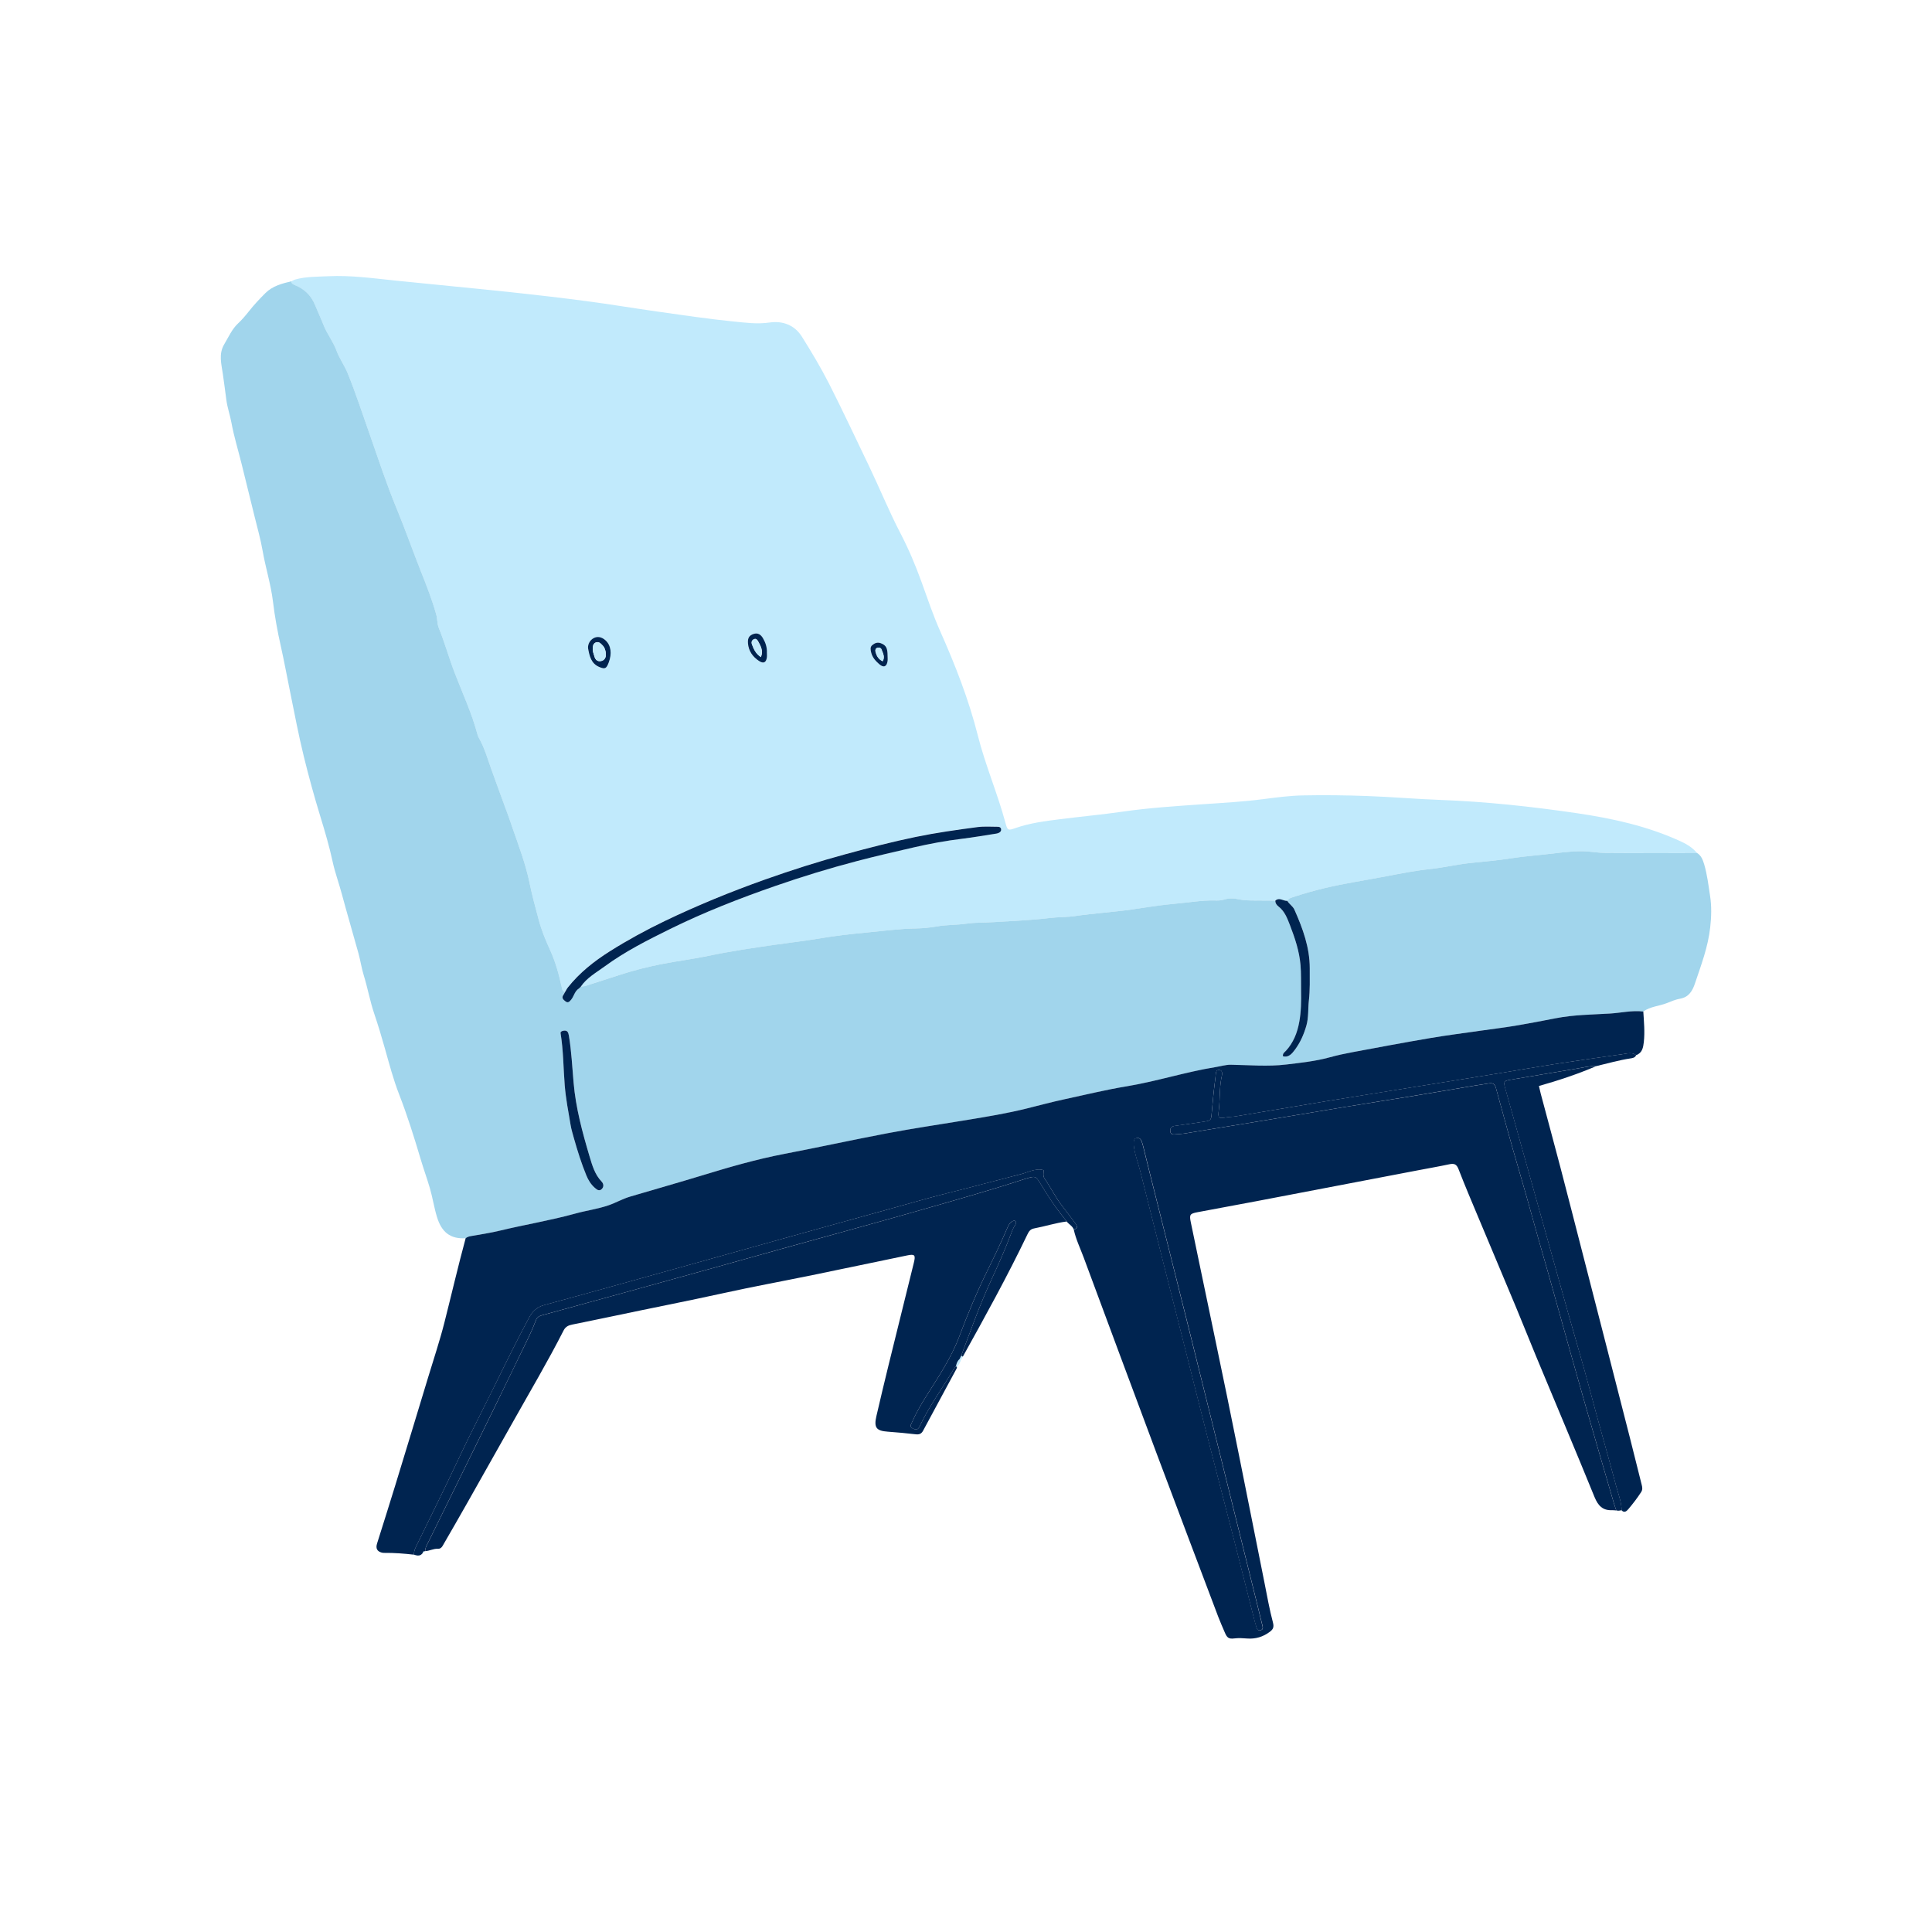 <svg width="70" height="70" viewBox="0 0 70 70" fill="none" xmlns="http://www.w3.org/2000/svg">
<mask id="mask0_163_3379" style="mask-type:alpha" maskUnits="userSpaceOnUse" x="0" y="0" width="70" height="70">
<rect width="70" height="70" fill="#D9D9D9"/>
</mask>
<g mask="url(#mask0_163_3379)">
<path d="M61.486 30.905C61.321 30.707 61.108 30.58 60.88 30.477C59.684 29.929 58.416 29.652 57.131 29.463C55.486 29.222 53.835 29.044 52.172 28.982C51.291 28.95 50.412 28.872 49.53 28.841C48.755 28.813 47.98 28.803 47.206 28.819C46.729 28.829 46.253 28.891 45.78 28.953C45.038 29.05 44.293 29.09 43.549 29.141C42.587 29.208 41.623 29.27 40.666 29.409C39.916 29.517 39.162 29.585 38.41 29.681C37.864 29.75 37.318 29.818 36.792 30.003C36.514 30.099 36.505 30.093 36.424 29.793C36.136 28.73 35.698 27.718 35.429 26.65C35.099 25.342 34.61 24.096 34.065 22.869C33.808 22.291 33.606 21.688 33.391 21.092C33.172 20.484 32.921 19.89 32.624 19.32C32.209 18.523 31.872 17.69 31.484 16.882C31.004 15.884 30.535 14.88 30.034 13.893C29.737 13.312 29.4 12.749 29.053 12.196C28.786 11.772 28.354 11.618 27.886 11.685C27.435 11.751 26.993 11.69 26.555 11.646C25.637 11.554 24.723 11.416 23.808 11.287C22.956 11.167 22.107 11.023 21.253 10.911C20.326 10.789 19.398 10.681 18.468 10.582C17.095 10.437 15.72 10.31 14.347 10.168C13.532 10.085 12.718 9.968 11.897 10.008C11.495 10.028 11.088 10.017 10.693 10.128C10.645 10.142 10.601 10.173 10.555 10.196C10.558 10.269 10.599 10.298 10.666 10.325C11.017 10.464 11.271 10.7 11.418 11.065C11.511 11.298 11.621 11.527 11.712 11.759C11.842 12.095 12.069 12.375 12.193 12.712C12.298 12.997 12.483 13.249 12.595 13.524C12.891 14.255 13.136 15.007 13.398 15.751C13.713 16.644 14.005 17.545 14.367 18.421C14.676 19.168 14.943 19.934 15.241 20.685C15.448 21.203 15.649 21.722 15.803 22.26C15.851 22.425 15.834 22.598 15.898 22.756C16.116 23.289 16.266 23.845 16.473 24.383C16.759 25.125 17.097 25.849 17.302 26.623C17.313 26.664 17.329 26.704 17.35 26.74C17.556 27.097 17.664 27.498 17.805 27.881C18.006 28.434 18.201 28.99 18.408 29.542C18.463 29.689 18.512 29.84 18.564 29.988C18.797 30.655 19.048 31.314 19.191 32.011C19.281 32.455 19.401 32.894 19.518 33.331C19.62 33.709 19.769 34.073 19.931 34.427C20.132 34.862 20.253 35.318 20.354 35.783C20.371 35.861 20.376 35.93 20.472 35.937C20.504 35.883 20.532 35.824 20.57 35.775C20.995 35.241 21.52 34.826 22.087 34.468C22.731 34.061 23.396 33.697 24.083 33.368C25.268 32.798 26.481 32.302 27.717 31.864C28.687 31.52 29.666 31.208 30.66 30.938C31.492 30.712 32.324 30.497 33.168 30.322C33.91 30.169 34.658 30.064 35.408 29.966C35.654 29.934 35.906 29.955 36.156 29.954C36.211 29.954 36.26 29.98 36.268 30.042C36.276 30.1 36.241 30.143 36.193 30.169C36.166 30.183 36.134 30.194 36.105 30.198C35.685 30.264 35.266 30.337 34.844 30.389C34.267 30.459 33.696 30.564 33.131 30.693C32.434 30.854 31.736 31.015 31.043 31.197C30.047 31.457 29.064 31.759 28.093 32.096C26.796 32.546 25.516 33.045 24.281 33.654C23.457 34.059 22.637 34.473 21.893 35.02C21.592 35.241 21.257 35.425 21.037 35.747C21.098 35.739 21.161 35.739 21.219 35.721C21.624 35.592 22.028 35.46 22.432 35.329C22.946 35.163 23.469 35.029 23.997 34.926C24.544 34.821 25.099 34.751 25.646 34.637C26.477 34.464 27.314 34.341 28.153 34.222C28.654 34.151 29.158 34.092 29.656 34.008C30.228 33.911 30.803 33.844 31.377 33.79C31.983 33.733 32.59 33.649 33.202 33.64C33.448 33.636 33.7 33.61 33.942 33.567C34.301 33.505 34.663 33.518 35.023 33.466C35.36 33.418 35.705 33.432 36.045 33.41C36.706 33.365 37.369 33.343 38.027 33.263C38.336 33.224 38.65 33.236 38.955 33.191C39.63 33.09 40.312 33.052 40.986 32.956C41.528 32.88 42.068 32.788 42.615 32.74C43.078 32.7 43.538 32.616 44.005 32.627C44.119 32.63 44.232 32.63 44.345 32.595C44.517 32.541 44.701 32.544 44.87 32.582C45.067 32.627 45.261 32.625 45.458 32.628C45.708 32.631 45.958 32.631 46.207 32.632C46.354 32.502 46.496 32.652 46.641 32.641C46.677 32.566 46.748 32.539 46.815 32.517C47.199 32.388 47.586 32.276 47.98 32.183C48.704 32.011 49.438 31.899 50.168 31.761C50.705 31.659 51.243 31.548 51.786 31.492C52.3 31.439 52.801 31.317 53.317 31.264C53.787 31.216 54.261 31.176 54.73 31.103C55.148 31.037 55.571 31.004 55.991 30.956C56.423 30.908 56.85 30.846 57.286 30.843C57.577 30.84 57.864 30.901 58.151 30.903C59.263 30.912 60.375 30.907 61.486 30.906V30.905ZM21.303 23.48C21.297 23.33 21.38 23.189 21.513 23.119C21.65 23.048 21.802 23.078 21.939 23.204C22.136 23.384 22.178 23.682 22.052 24.011C21.969 24.229 21.918 24.253 21.719 24.172C21.412 24.047 21.356 23.766 21.303 23.481V23.48ZM27.783 23.636C27.783 23.699 27.792 23.764 27.781 23.825C27.752 24.01 27.659 24.053 27.499 23.949C27.271 23.801 27.12 23.592 27.097 23.309C27.081 23.117 27.143 23.021 27.304 22.968C27.461 22.917 27.57 23.001 27.641 23.124C27.731 23.28 27.789 23.45 27.784 23.635L27.783 23.636ZM32.158 23.764C32.158 23.827 32.166 23.892 32.157 23.953C32.128 24.156 32.015 24.201 31.86 24.066C31.726 23.95 31.605 23.822 31.563 23.635C31.54 23.537 31.519 23.442 31.603 23.372C31.693 23.298 31.794 23.255 31.918 23.306C32.104 23.381 32.157 23.471 32.158 23.764Z" fill="#C1EAFC"/>
<path d="M46.209 32.631C45.959 32.63 45.709 32.631 45.46 32.627C45.263 32.624 45.069 32.626 44.872 32.581C44.703 32.542 44.519 32.539 44.347 32.594C44.234 32.63 44.12 32.629 44.007 32.626C43.54 32.615 43.079 32.7 42.617 32.739C42.07 32.786 41.529 32.877 40.988 32.955C40.312 33.051 39.632 33.089 38.957 33.19C38.653 33.235 38.339 33.223 38.029 33.261C37.371 33.342 36.708 33.364 36.047 33.408C35.706 33.432 35.361 33.417 35.025 33.465C34.665 33.517 34.304 33.503 33.944 33.566C33.702 33.608 33.45 33.635 33.204 33.639C32.592 33.648 31.985 33.731 31.379 33.789C30.805 33.843 30.23 33.91 29.658 34.007C29.16 34.09 28.657 34.15 28.155 34.22C27.316 34.339 26.478 34.462 25.648 34.636C25.101 34.75 24.547 34.819 23.999 34.925C23.471 35.028 22.948 35.161 22.434 35.328C22.03 35.459 21.626 35.592 21.221 35.72C21.163 35.738 21.1 35.738 21.039 35.746L21.043 35.744C21.019 35.766 20.996 35.789 20.972 35.812C20.817 35.903 20.796 36.092 20.688 36.22C20.624 36.296 20.572 36.346 20.485 36.277C20.411 36.22 20.33 36.156 20.411 36.042C20.435 36.009 20.452 35.97 20.473 35.934C20.377 35.926 20.372 35.857 20.355 35.779C20.254 35.315 20.132 34.86 19.932 34.424C19.769 34.07 19.621 33.707 19.519 33.328C19.402 32.89 19.282 32.452 19.191 32.008C19.049 31.311 18.797 30.652 18.565 29.985C18.513 29.836 18.465 29.686 18.409 29.538C18.202 28.987 18.007 28.43 17.805 27.878C17.665 27.494 17.557 27.095 17.351 26.737C17.33 26.701 17.314 26.66 17.303 26.62C17.098 25.846 16.76 25.122 16.474 24.379C16.267 23.842 16.116 23.285 15.899 22.753C15.835 22.596 15.852 22.422 15.804 22.257C15.651 21.718 15.449 21.2 15.242 20.682C14.944 19.929 14.677 19.165 14.368 18.418C14.005 17.541 13.713 16.641 13.399 15.748C13.137 15.003 12.892 14.251 12.596 13.521C12.484 13.245 12.299 12.994 12.194 12.708C12.07 12.371 11.843 12.092 11.713 11.755C11.623 11.524 11.513 11.295 11.419 11.062C11.273 10.697 11.017 10.46 10.667 10.322C10.6 10.294 10.559 10.267 10.556 10.192C10.215 10.273 9.874 10.362 9.615 10.62C9.408 10.826 9.208 11.04 9.026 11.269C8.901 11.427 8.773 11.58 8.629 11.714C8.401 11.928 8.283 12.209 8.127 12.469C7.913 12.825 8.023 13.189 8.074 13.55C8.117 13.863 8.162 14.175 8.201 14.489C8.237 14.768 8.334 15.035 8.385 15.314C8.477 15.817 8.63 16.308 8.753 16.805C8.91 17.438 9.064 18.071 9.221 18.703C9.322 19.118 9.442 19.534 9.514 19.949C9.621 20.571 9.815 21.171 9.891 21.802C9.956 22.34 10.054 22.88 10.174 23.41C10.3 23.972 10.403 24.539 10.518 25.102C10.675 25.873 10.82 26.646 11.008 27.409C11.188 28.144 11.389 28.873 11.611 29.598C11.773 30.127 11.932 30.664 12.05 31.211C12.135 31.608 12.279 31.994 12.384 32.388C12.577 33.108 12.79 33.823 12.988 34.542C13.06 34.804 13.099 35.078 13.179 35.336C13.322 35.797 13.405 36.275 13.561 36.733C13.702 37.149 13.828 37.569 13.947 37.993C14.103 38.547 14.25 39.108 14.46 39.648C14.76 40.42 15.007 41.209 15.243 42.005C15.347 42.356 15.474 42.702 15.577 43.056C15.677 43.4 15.728 43.755 15.834 44.099C16.001 44.645 16.317 44.897 16.87 44.864C16.929 44.818 16.997 44.799 17.071 44.786C17.418 44.725 17.768 44.672 18.111 44.591C19.018 44.372 19.941 44.221 20.843 43.972C21.243 43.861 21.655 43.807 22.05 43.671C22.314 43.58 22.556 43.438 22.823 43.359C23.708 43.097 24.596 42.846 25.479 42.577C26.442 42.282 27.411 42.003 28.399 41.813C29.651 41.574 30.897 41.3 32.149 41.062C33.097 40.883 34.051 40.743 35.002 40.586C35.739 40.465 36.476 40.344 37.201 40.164C37.654 40.051 38.107 39.929 38.563 39.831C39.313 39.671 40.058 39.486 40.816 39.362C41.9 39.185 42.952 38.841 44.038 38.665C44.222 38.636 44.407 38.578 44.59 38.581C45.261 38.59 45.929 38.653 46.604 38.572C47.129 38.508 47.653 38.455 48.166 38.313C48.446 38.237 48.731 38.175 49.016 38.122C49.954 37.947 50.892 37.772 51.832 37.611C52.446 37.508 53.063 37.43 53.679 37.341C54.08 37.284 54.48 37.236 54.879 37.17C55.379 37.086 55.879 36.99 56.378 36.894C57.022 36.769 57.677 36.764 58.327 36.725C58.73 36.701 59.13 36.602 59.537 36.651C59.797 36.463 60.119 36.455 60.405 36.34C60.557 36.278 60.715 36.212 60.876 36.184C61.19 36.129 61.322 35.897 61.409 35.639C61.634 34.971 61.886 34.311 61.964 33.601C62.006 33.223 62.019 32.845 61.96 32.465C61.901 32.078 61.856 31.691 61.745 31.314C61.695 31.149 61.638 30.998 61.487 30.905C60.376 30.905 59.264 30.911 58.152 30.902C57.864 30.9 57.578 30.839 57.287 30.841C56.851 30.844 56.423 30.907 55.992 30.955C55.571 31.002 55.149 31.036 54.731 31.101C54.262 31.175 53.788 31.215 53.318 31.263C52.803 31.315 52.301 31.437 51.787 31.491C51.245 31.547 50.706 31.658 50.169 31.76C49.439 31.898 48.704 32.009 47.981 32.181C47.588 32.275 47.2 32.387 46.816 32.515C46.749 32.537 46.678 32.565 46.642 32.639C46.711 32.759 46.84 32.826 46.898 32.956C47.2 33.633 47.455 34.324 47.455 35.084C47.455 35.474 47.468 35.867 47.424 36.252C47.389 36.556 47.419 36.864 47.332 37.165C47.239 37.484 47.108 37.782 46.909 38.043C46.808 38.176 46.691 38.324 46.484 38.27C46.468 38.159 46.545 38.123 46.592 38.071C46.863 37.775 47.006 37.416 47.076 37.025C47.144 36.648 47.147 36.267 47.14 35.886C47.135 35.579 47.147 35.27 47.12 34.965C47.078 34.466 46.922 33.995 46.742 33.533C46.643 33.278 46.551 33.019 46.324 32.844C46.258 32.792 46.204 32.725 46.209 32.629V32.631ZM20.31 37.424C20.31 37.39 20.348 37.353 20.421 37.344C20.558 37.327 20.591 37.4 20.612 37.526C20.707 38.087 20.732 38.657 20.782 39.223C20.862 40.145 21.101 41.027 21.363 41.904C21.457 42.223 21.55 42.555 21.794 42.808C21.875 42.892 21.888 43.005 21.795 43.09C21.701 43.176 21.613 43.092 21.548 43.035C21.413 42.917 21.317 42.763 21.248 42.596C21.067 42.158 20.926 41.707 20.798 41.251C20.752 41.088 20.702 40.926 20.674 40.761C20.593 40.284 20.501 39.81 20.462 39.324C20.411 38.705 20.416 38.08 20.31 37.423V37.424Z" fill="#A1D5EC"/>
<path d="M59.539 36.649C59.132 36.6 58.732 36.699 58.329 36.723C57.679 36.762 57.024 36.766 56.38 36.891C55.881 36.988 55.383 37.084 54.881 37.168C54.483 37.234 54.081 37.282 53.681 37.339C53.066 37.428 52.448 37.505 51.834 37.609C50.894 37.769 49.956 37.944 49.018 38.12C48.733 38.173 48.447 38.234 48.168 38.311C47.655 38.452 47.131 38.506 46.606 38.569C45.931 38.651 45.263 38.587 44.592 38.578C44.408 38.576 44.224 38.634 44.041 38.663C42.954 38.839 41.902 39.181 40.818 39.36C40.06 39.484 39.315 39.669 38.565 39.829C38.109 39.927 37.657 40.049 37.203 40.162C36.477 40.342 35.741 40.463 35.004 40.584C34.053 40.74 33.099 40.881 32.151 41.06C30.899 41.298 29.653 41.571 28.401 41.811C27.413 42.001 26.445 42.28 25.481 42.575C24.598 42.844 23.71 43.095 22.825 43.357C22.558 43.436 22.316 43.578 22.052 43.669C21.657 43.805 21.244 43.859 20.845 43.97C19.943 44.219 19.021 44.37 18.113 44.588C17.77 44.671 17.42 44.724 17.073 44.784C16.999 44.797 16.931 44.815 16.872 44.862C16.596 45.879 16.358 46.907 16.099 47.929C15.93 48.594 15.711 49.244 15.513 49.901C15.115 51.214 14.717 52.526 14.315 53.837C14.101 54.534 13.881 55.228 13.662 55.923C13.607 56.099 13.659 56.208 13.832 56.254C13.861 56.262 13.894 56.264 13.925 56.264C14.285 56.26 14.643 56.289 15 56.329C14.992 56.184 15.06 56.063 15.121 55.94C15.465 55.239 15.809 54.538 16.149 53.835C16.434 53.248 16.707 52.654 16.995 52.067C17.31 51.423 17.64 50.787 17.954 50.144C18.348 49.338 18.745 48.533 19.169 47.743C19.291 47.514 19.456 47.356 19.724 47.284C21.598 46.774 23.467 46.249 25.338 45.727C26.548 45.389 27.757 45.048 28.967 44.711C30.117 44.39 31.267 44.07 32.418 43.752C33.068 43.573 33.716 43.382 34.371 43.22C35.247 43.003 36.118 42.764 36.993 42.541C37.255 42.475 37.515 42.321 37.812 42.397C37.812 42.504 37.78 42.603 37.848 42.702C38.074 43.032 38.249 43.395 38.497 43.712C38.653 43.911 38.804 44.112 38.954 44.315C39.024 44.408 39.078 44.506 38.904 44.547C38.98 44.9 39.138 45.223 39.263 45.559C40.141 47.925 41.019 50.291 41.904 52.655C42.645 54.633 43.395 56.607 44.141 58.584C44.212 58.771 44.295 58.953 44.373 59.138C44.456 59.338 44.517 59.39 44.724 59.363C44.881 59.344 45.032 59.354 45.188 59.366C45.488 59.389 45.762 59.308 46.007 59.124C46.128 59.034 46.166 58.954 46.12 58.781C45.995 58.312 45.911 57.831 45.816 57.354C45.643 56.492 45.473 55.63 45.3 54.769C45.02 53.37 44.742 51.972 44.455 50.575C44.144 49.063 43.825 47.551 43.51 46.039C43.39 45.46 43.268 44.88 43.148 44.3C43.087 44.009 43.108 43.973 43.39 43.92C44.094 43.787 44.798 43.659 45.503 43.525C47.462 43.151 49.422 42.775 51.382 42.401C51.759 42.329 52.139 42.263 52.515 42.183C52.681 42.148 52.773 42.175 52.844 42.357C53.084 42.977 53.345 43.589 53.602 44.202C54.041 45.254 54.487 46.304 54.925 47.356C55.173 47.951 55.41 48.55 55.657 49.146C56.362 50.843 57.079 52.537 57.772 54.239C57.9 54.552 58.068 54.731 58.406 54.717C58.458 54.715 58.509 54.724 58.56 54.727C58.534 54.647 58.504 54.568 58.48 54.487C58.123 53.26 57.761 52.033 57.41 50.804C57.033 49.482 56.66 48.159 56.293 46.834C56.051 45.959 55.791 45.089 55.55 44.212C55.376 43.582 55.197 42.952 55.012 42.324C54.73 41.361 54.465 40.392 54.2 39.422C54.161 39.276 54.086 39.233 53.954 39.253C53.77 39.281 53.586 39.309 53.402 39.34C52.686 39.46 51.971 39.584 51.255 39.701C50.406 39.84 49.556 39.973 48.706 40.112C47.765 40.267 46.824 40.428 45.883 40.584C44.901 40.746 43.919 40.908 42.937 41.067C42.804 41.088 42.669 41.097 42.534 41.105C42.468 41.108 42.412 41.075 42.402 40.999C42.391 40.919 42.412 40.847 42.49 40.814C42.536 40.795 42.59 40.791 42.642 40.784C42.97 40.735 43.299 40.692 43.627 40.641C43.879 40.601 43.882 40.582 43.903 40.318C43.94 39.886 43.982 39.454 44.04 39.025C44.053 38.93 44.032 38.738 44.192 38.771C44.328 38.8 44.27 38.971 44.25 39.074C44.178 39.45 44.206 39.834 44.16 40.213C44.122 40.531 44.148 40.532 44.453 40.482C44.556 40.465 44.661 40.467 44.764 40.45C45.868 40.267 46.971 40.078 48.076 39.896C49.395 39.68 50.715 39.469 52.036 39.256C52.824 39.129 53.613 39.003 54.402 38.874C55.036 38.77 55.67 38.657 56.305 38.559C57.135 38.431 57.967 38.311 58.798 38.194C58.958 38.172 59.127 38.116 59.28 38.23C59.505 38.152 59.537 37.948 59.559 37.754C59.599 37.386 59.563 37.017 59.54 36.65L59.539 36.649ZM41.081 41.499C41.081 41.478 41.081 41.456 41.081 41.435C41.084 41.352 41.071 41.257 41.185 41.234C41.287 41.214 41.339 41.277 41.371 41.364C41.392 41.423 41.41 41.485 41.425 41.546C41.509 41.884 41.592 42.222 41.676 42.56C42.144 44.425 42.615 46.29 43.081 48.156C43.597 50.227 44.109 52.301 44.622 54.373C44.95 55.696 45.279 57.019 45.607 58.343C45.651 58.517 45.688 58.693 45.735 58.866C45.758 58.954 45.785 59.042 45.667 59.069C45.579 59.089 45.54 59.026 45.521 58.944C45.505 58.872 45.478 58.803 45.46 58.731C45.221 57.789 44.984 56.846 44.743 55.905C44.422 54.656 44.095 53.41 43.776 52.161C43.483 51.016 43.196 49.868 42.906 48.721C42.376 46.63 41.844 44.542 41.32 42.451C41.241 42.134 41.117 41.828 41.081 41.5V41.499Z" fill="#002450"/>
<path d="M15.407 56.201C15.562 56.194 15.703 56.107 15.862 56.116C15.993 56.123 16.035 56.011 16.087 55.923C16.371 55.431 16.655 54.939 16.935 54.444C17.49 53.463 18.045 52.48 18.598 51.496C19.211 50.403 19.851 49.325 20.419 48.207C20.493 48.062 20.602 48.018 20.736 47.991C21.255 47.884 21.774 47.78 22.293 47.67C23.593 47.394 24.898 47.142 26.197 46.856C27.271 46.619 28.354 46.421 29.432 46.2C30.58 45.965 31.726 45.722 32.874 45.485C33.147 45.429 33.179 45.474 33.11 45.754C32.804 46.985 32.499 48.216 32.197 49.448C32.045 50.063 31.9 50.681 31.756 51.298C31.656 51.723 31.748 51.843 32.163 51.872C32.505 51.897 32.847 51.928 33.186 51.968C33.309 51.982 33.387 51.945 33.443 51.841C33.849 51.09 34.254 50.339 34.659 49.587C34.669 49.569 34.669 49.546 34.673 49.526C34.661 49.516 34.649 49.506 34.638 49.496C34.6 49.546 34.558 49.594 34.527 49.649C34.123 50.327 33.657 50.965 33.318 51.683C33.255 51.815 33.179 51.809 33.068 51.752C32.947 51.692 33.004 51.619 33.037 51.544C33.182 51.215 33.359 50.904 33.55 50.601C33.992 49.897 34.462 49.208 34.758 48.419C35.066 47.598 35.403 46.79 35.791 46.005C36.034 45.513 36.271 45.016 36.488 44.511C36.533 44.405 36.582 44.295 36.694 44.241C36.732 44.223 36.78 44.219 36.805 44.263C36.817 44.285 36.818 44.33 36.805 44.349C36.729 44.452 36.681 44.567 36.637 44.687C36.423 45.261 36.172 45.82 35.915 46.376C35.502 47.267 35.175 48.195 34.828 49.114L34.882 49.159C35.695 47.698 36.503 46.233 37.227 44.722C37.28 44.61 37.339 44.532 37.465 44.509C37.862 44.434 38.248 44.308 38.649 44.257C38.585 44.174 38.522 44.092 38.457 44.01C38.183 43.663 37.945 43.29 37.715 42.912C37.524 42.598 37.517 42.603 37.167 42.707C37.157 42.71 37.147 42.711 37.137 42.715C35.972 43.098 34.793 43.43 33.615 43.769C31.959 44.246 30.296 44.697 28.637 45.16C27.637 45.439 26.638 45.721 25.639 45.998C23.638 46.553 21.639 47.108 19.637 47.656C19.524 47.688 19.457 47.728 19.415 47.843C19.341 48.041 19.256 48.235 19.165 48.426C18.734 49.318 18.302 50.209 17.867 51.099C17.09 52.683 16.311 54.265 15.532 55.849C15.477 55.961 15.405 56.069 15.407 56.203V56.201Z" fill="#002450"/>
<path d="M58.753 54.721C58.847 54.826 58.933 54.755 58.99 54.688C59.159 54.49 59.318 54.283 59.461 54.063C59.522 53.968 59.504 53.885 59.481 53.793C59.34 53.229 59.201 52.666 59.057 52.103C58.77 50.978 58.481 49.853 58.193 48.728C57.913 47.633 57.631 46.539 57.349 45.444C57.078 44.391 56.809 43.338 56.534 42.286C56.301 41.399 56.06 40.514 55.824 39.627C55.803 39.545 55.786 39.464 55.758 39.347C56.466 39.148 57.16 38.916 57.834 38.629C57.593 38.615 57.362 38.68 57.128 38.719C56.32 38.851 55.514 38.992 54.707 39.125C54.495 39.16 54.468 39.19 54.532 39.419C54.81 40.416 55.09 41.413 55.37 42.41C55.842 44.099 56.313 45.788 56.788 47.477C57.062 48.453 57.355 49.424 57.614 50.404C57.916 51.548 58.247 52.684 58.551 53.827C58.629 54.122 58.748 54.409 58.753 54.722V54.721Z" fill="#002450"/>
<path d="M58.756 54.72C58.75 54.408 58.631 54.12 58.553 53.826C58.25 52.682 57.919 51.547 57.617 50.403C57.358 49.422 57.064 48.451 56.79 47.475C56.316 45.787 55.845 44.097 55.373 42.409C55.093 41.412 54.813 40.415 54.535 39.417C54.471 39.188 54.497 39.159 54.71 39.124C55.517 38.99 56.324 38.849 57.131 38.717C57.365 38.679 57.596 38.613 57.836 38.627C58.248 38.529 58.657 38.412 59.077 38.348C59.156 38.336 59.245 38.323 59.281 38.227C59.128 38.113 58.959 38.17 58.799 38.192C57.968 38.309 57.137 38.429 56.306 38.557C55.671 38.655 55.038 38.768 54.403 38.872C53.614 39.001 52.826 39.126 52.037 39.254C50.717 39.467 49.396 39.678 48.077 39.894C46.972 40.076 45.869 40.264 44.764 40.448C44.662 40.465 44.557 40.463 44.454 40.48C44.149 40.53 44.123 40.529 44.161 40.211C44.206 39.831 44.178 39.448 44.251 39.071C44.271 38.968 44.328 38.798 44.193 38.769C44.033 38.734 44.053 38.928 44.041 39.023C43.983 39.452 43.941 39.884 43.904 40.316C43.882 40.58 43.88 40.599 43.628 40.638C43.3 40.69 42.971 40.734 42.643 40.781C42.591 40.788 42.538 40.792 42.491 40.812C42.413 40.844 42.392 40.917 42.403 40.996C42.413 41.073 42.469 41.105 42.535 41.102C42.669 41.095 42.805 41.087 42.938 41.065C43.92 40.906 44.902 40.745 45.884 40.582C46.825 40.425 47.766 40.265 48.707 40.11C49.555 39.97 50.406 39.838 51.255 39.698C51.971 39.581 52.687 39.457 53.403 39.337C53.587 39.306 53.77 39.279 53.955 39.251C54.087 39.23 54.161 39.274 54.201 39.42C54.466 40.389 54.73 41.358 55.013 42.321C55.198 42.95 55.377 43.58 55.55 44.21C55.791 45.086 56.052 45.956 56.294 46.832C56.661 48.157 57.033 49.48 57.411 50.802C57.763 52.031 58.123 53.257 58.481 54.484C58.505 54.565 58.535 54.645 58.561 54.724C58.626 54.745 58.691 54.731 58.756 54.717V54.72Z" fill="#002450"/>
<path d="M15.406 56.202C15.403 56.068 15.475 55.96 15.531 55.847C16.309 54.264 17.089 52.682 17.865 51.098C18.301 50.208 18.733 49.317 19.163 48.425C19.255 48.235 19.339 48.04 19.413 47.842C19.456 47.728 19.523 47.686 19.635 47.655C21.637 47.107 23.637 46.553 25.637 45.997C26.637 45.72 27.636 45.437 28.635 45.158C30.295 44.696 31.958 44.245 33.614 43.768C34.791 43.429 35.971 43.097 37.135 42.714C37.145 42.711 37.155 42.709 37.166 42.706C37.514 42.602 37.522 42.598 37.713 42.911C37.943 43.29 38.181 43.662 38.456 44.009C38.521 44.09 38.584 44.174 38.648 44.256C38.725 44.36 38.855 44.415 38.903 44.545C39.077 44.504 39.023 44.406 38.954 44.313C38.804 44.111 38.652 43.909 38.496 43.71C38.248 43.395 38.074 43.03 37.847 42.7C37.779 42.601 37.812 42.501 37.812 42.395C37.514 42.318 37.256 42.472 36.992 42.54C36.118 42.762 35.246 43 34.37 43.218C33.715 43.381 33.067 43.57 32.417 43.751C31.267 44.069 30.116 44.388 28.966 44.709C27.756 45.046 26.547 45.388 25.337 45.725C23.467 46.246 21.597 46.772 19.723 47.282C19.456 47.355 19.291 47.512 19.168 47.741C18.744 48.531 18.347 49.336 17.953 50.142C17.638 50.785 17.309 51.422 16.994 52.065C16.706 52.652 16.433 53.245 16.148 53.834C15.809 54.536 15.464 55.237 15.12 55.938C15.06 56.061 14.992 56.182 15 56.327C15.123 56.373 15.24 56.389 15.325 56.255C15.329 56.216 15.352 56.205 15.386 56.208L15.408 56.198L15.406 56.202Z" fill="#002450"/>
<path d="M34.67 49.526C34.733 49.455 34.787 49.379 34.812 49.285L34.762 49.243C34.685 49.31 34.652 49.398 34.633 49.496C34.645 49.506 34.657 49.516 34.669 49.526L34.67 49.526Z" fill="#C1EAFC"/>
<path d="M34.812 49.286C34.834 49.244 34.856 49.202 34.878 49.161C34.86 49.145 34.842 49.131 34.824 49.116C34.804 49.159 34.783 49.201 34.762 49.243L34.812 49.286Z" fill="#C1EAFC"/>
<path d="M15.385 56.213C15.351 56.209 15.328 56.221 15.324 56.259C15.36 56.264 15.38 56.25 15.385 56.213Z" fill="#C1EAFC"/>
<path d="M20.475 35.937C20.455 35.974 20.437 36.013 20.414 36.046C20.333 36.16 20.414 36.224 20.488 36.281C20.576 36.349 20.627 36.299 20.69 36.224C20.798 36.096 20.821 35.907 20.975 35.815C20.998 35.793 21.021 35.77 21.045 35.748L21.041 35.75C21.26 35.427 21.596 35.243 21.897 35.023C22.642 34.475 23.462 34.062 24.285 33.656C25.521 33.047 26.8 32.548 28.097 32.098C29.069 31.761 30.052 31.459 31.047 31.199C31.741 31.017 32.438 30.856 33.136 30.696C33.701 30.566 34.272 30.462 34.848 30.391C35.27 30.34 35.689 30.265 36.109 30.201C36.139 30.195 36.17 30.185 36.197 30.171C36.246 30.145 36.28 30.103 36.272 30.044C36.264 29.983 36.215 29.956 36.16 29.956C35.91 29.956 35.658 29.936 35.412 29.968C34.663 30.067 33.914 30.172 33.172 30.325C32.328 30.499 31.496 30.716 30.664 30.941C29.671 31.21 28.691 31.522 27.721 31.866C26.486 32.305 25.273 32.801 24.087 33.37C23.401 33.7 22.734 34.064 22.091 34.47C21.524 34.828 20.999 35.243 20.575 35.777C20.536 35.826 20.509 35.885 20.476 35.939L20.475 35.937Z" fill="#002450"/>
<path d="M46.208 32.63C46.204 32.726 46.258 32.793 46.324 32.845C46.551 33.02 46.643 33.279 46.742 33.533C46.921 33.996 47.077 34.467 47.12 34.965C47.147 35.271 47.134 35.579 47.14 35.887C47.147 36.268 47.144 36.649 47.075 37.025C47.005 37.417 46.863 37.776 46.592 38.072C46.545 38.123 46.468 38.16 46.484 38.271C46.691 38.325 46.808 38.177 46.909 38.044C47.107 37.783 47.239 37.485 47.331 37.166C47.418 36.865 47.389 36.556 47.423 36.253C47.467 35.867 47.455 35.474 47.455 35.084C47.455 34.326 47.2 33.634 46.898 32.957C46.839 32.827 46.71 32.759 46.642 32.64C46.497 32.65 46.355 32.502 46.207 32.632L46.208 32.63Z" fill="#002450"/>
<path d="M21.305 23.48C21.357 23.764 21.413 24.045 21.721 24.17C21.919 24.251 21.971 24.227 22.053 24.009C22.179 23.68 22.137 23.383 21.94 23.202C21.803 23.076 21.65 23.047 21.514 23.118C21.381 23.187 21.299 23.328 21.305 23.479V23.48ZM21.48 23.537C21.478 23.434 21.478 23.33 21.576 23.283C21.693 23.228 21.767 23.317 21.84 23.393C21.917 23.474 21.942 23.582 21.951 23.682C21.962 23.799 21.917 23.92 21.784 23.95C21.651 23.978 21.569 23.91 21.535 23.776C21.514 23.695 21.475 23.619 21.48 23.537H21.48Z" fill="#002450"/>
<path d="M27.787 23.634C27.792 23.448 27.734 23.278 27.644 23.124C27.573 23.001 27.465 22.916 27.307 22.968C27.147 23.02 27.084 23.116 27.1 23.308C27.123 23.592 27.274 23.799 27.502 23.949C27.662 24.052 27.755 24.009 27.784 23.825C27.794 23.763 27.786 23.698 27.786 23.635L27.787 23.634ZM27.57 23.807C27.38 23.681 27.311 23.515 27.248 23.348C27.219 23.271 27.238 23.198 27.317 23.16C27.39 23.125 27.436 23.175 27.467 23.232C27.561 23.403 27.664 23.575 27.571 23.807H27.57Z" fill="#002450"/>
<path d="M32.159 23.765C32.158 23.473 32.104 23.382 31.919 23.307C31.794 23.257 31.694 23.299 31.604 23.374C31.52 23.443 31.54 23.538 31.563 23.636C31.606 23.823 31.727 23.951 31.86 24.067C32.016 24.202 32.128 24.157 32.158 23.954C32.167 23.893 32.159 23.828 32.159 23.765ZM31.983 23.959C31.827 23.889 31.763 23.766 31.723 23.626C31.706 23.564 31.712 23.498 31.786 23.473C31.852 23.45 31.919 23.474 31.94 23.536C31.986 23.664 32.07 23.793 31.982 23.959H31.983Z" fill="#002450"/>
<path d="M20.309 37.422C20.416 38.08 20.411 38.704 20.461 39.323C20.501 39.809 20.593 40.283 20.674 40.76C20.701 40.925 20.752 41.088 20.797 41.25C20.926 41.706 21.067 42.158 21.248 42.595C21.317 42.763 21.413 42.916 21.548 43.034C21.613 43.09 21.701 43.175 21.795 43.089C21.888 43.004 21.875 42.892 21.794 42.807C21.551 42.554 21.457 42.222 21.362 41.904C21.101 41.026 20.861 40.144 20.782 39.222C20.732 38.657 20.706 38.087 20.612 37.525C20.59 37.398 20.557 37.325 20.421 37.344C20.348 37.353 20.309 37.389 20.309 37.423V37.422Z" fill="#002450"/>
<path d="M21.047 35.746C21.023 35.768 21.001 35.792 20.977 35.814C21.001 35.792 21.023 35.768 21.047 35.746Z" fill="#C1EAFC"/>
<path d="M41.076 41.499C41.111 41.827 41.236 42.133 41.315 42.449C41.838 44.541 42.371 46.63 42.9 48.72C43.191 49.866 43.477 51.014 43.77 52.16C44.09 53.409 44.417 54.655 44.737 55.903C44.979 56.845 45.215 57.788 45.455 58.73C45.472 58.801 45.499 58.871 45.516 58.943C45.535 59.024 45.574 59.089 45.662 59.068C45.779 59.041 45.753 58.953 45.729 58.865C45.683 58.691 45.645 58.516 45.602 58.342C45.274 57.019 44.945 55.696 44.617 54.372C44.103 52.299 43.592 50.227 43.075 48.155C42.61 46.288 42.138 44.424 41.67 42.558C41.585 42.221 41.503 41.883 41.419 41.545C41.404 41.483 41.387 41.422 41.365 41.362C41.333 41.276 41.281 41.213 41.179 41.233C41.066 41.255 41.078 41.35 41.076 41.434C41.076 41.455 41.076 41.476 41.076 41.498V41.499Z" fill="#002450"/>
<path d="M34.766 49.243C34.787 49.201 34.807 49.158 34.828 49.116C35.174 48.196 35.502 47.27 35.915 46.377C36.172 45.822 36.422 45.263 36.637 44.688C36.681 44.568 36.73 44.453 36.805 44.35C36.819 44.331 36.818 44.287 36.805 44.264C36.781 44.22 36.732 44.224 36.694 44.242C36.582 44.297 36.533 44.407 36.488 44.513C36.271 45.018 36.034 45.513 35.791 46.006C35.403 46.792 35.067 47.599 34.758 48.42C34.462 49.209 33.992 49.898 33.55 50.602C33.358 50.906 33.182 51.216 33.037 51.545C33.004 51.621 32.948 51.693 33.068 51.754C33.179 51.81 33.255 51.816 33.318 51.684C33.657 50.967 34.124 50.328 34.527 49.65C34.559 49.596 34.601 49.548 34.638 49.497C34.655 49.399 34.689 49.31 34.765 49.244L34.766 49.243Z" fill="#002450"/>
<path d="M21.48 23.537C21.475 23.619 21.514 23.694 21.535 23.776C21.57 23.91 21.652 23.979 21.784 23.949C21.919 23.92 21.963 23.8 21.951 23.682C21.941 23.582 21.918 23.473 21.841 23.393C21.768 23.317 21.694 23.227 21.577 23.283C21.478 23.329 21.478 23.434 21.481 23.537H21.48Z" fill="#C1EAFC"/>
<path d="M27.566 23.808C27.659 23.577 27.556 23.405 27.463 23.233C27.432 23.176 27.386 23.126 27.313 23.161C27.233 23.198 27.215 23.272 27.243 23.349C27.307 23.516 27.376 23.683 27.565 23.808H27.566Z" fill="#C1EAFC"/>
<path d="M31.984 23.958C32.072 23.792 31.986 23.663 31.942 23.535C31.92 23.472 31.853 23.449 31.788 23.471C31.714 23.495 31.708 23.563 31.725 23.624C31.763 23.765 31.828 23.889 31.985 23.958H31.984Z" fill="#C1EAFC"/>
</g>
</svg>
